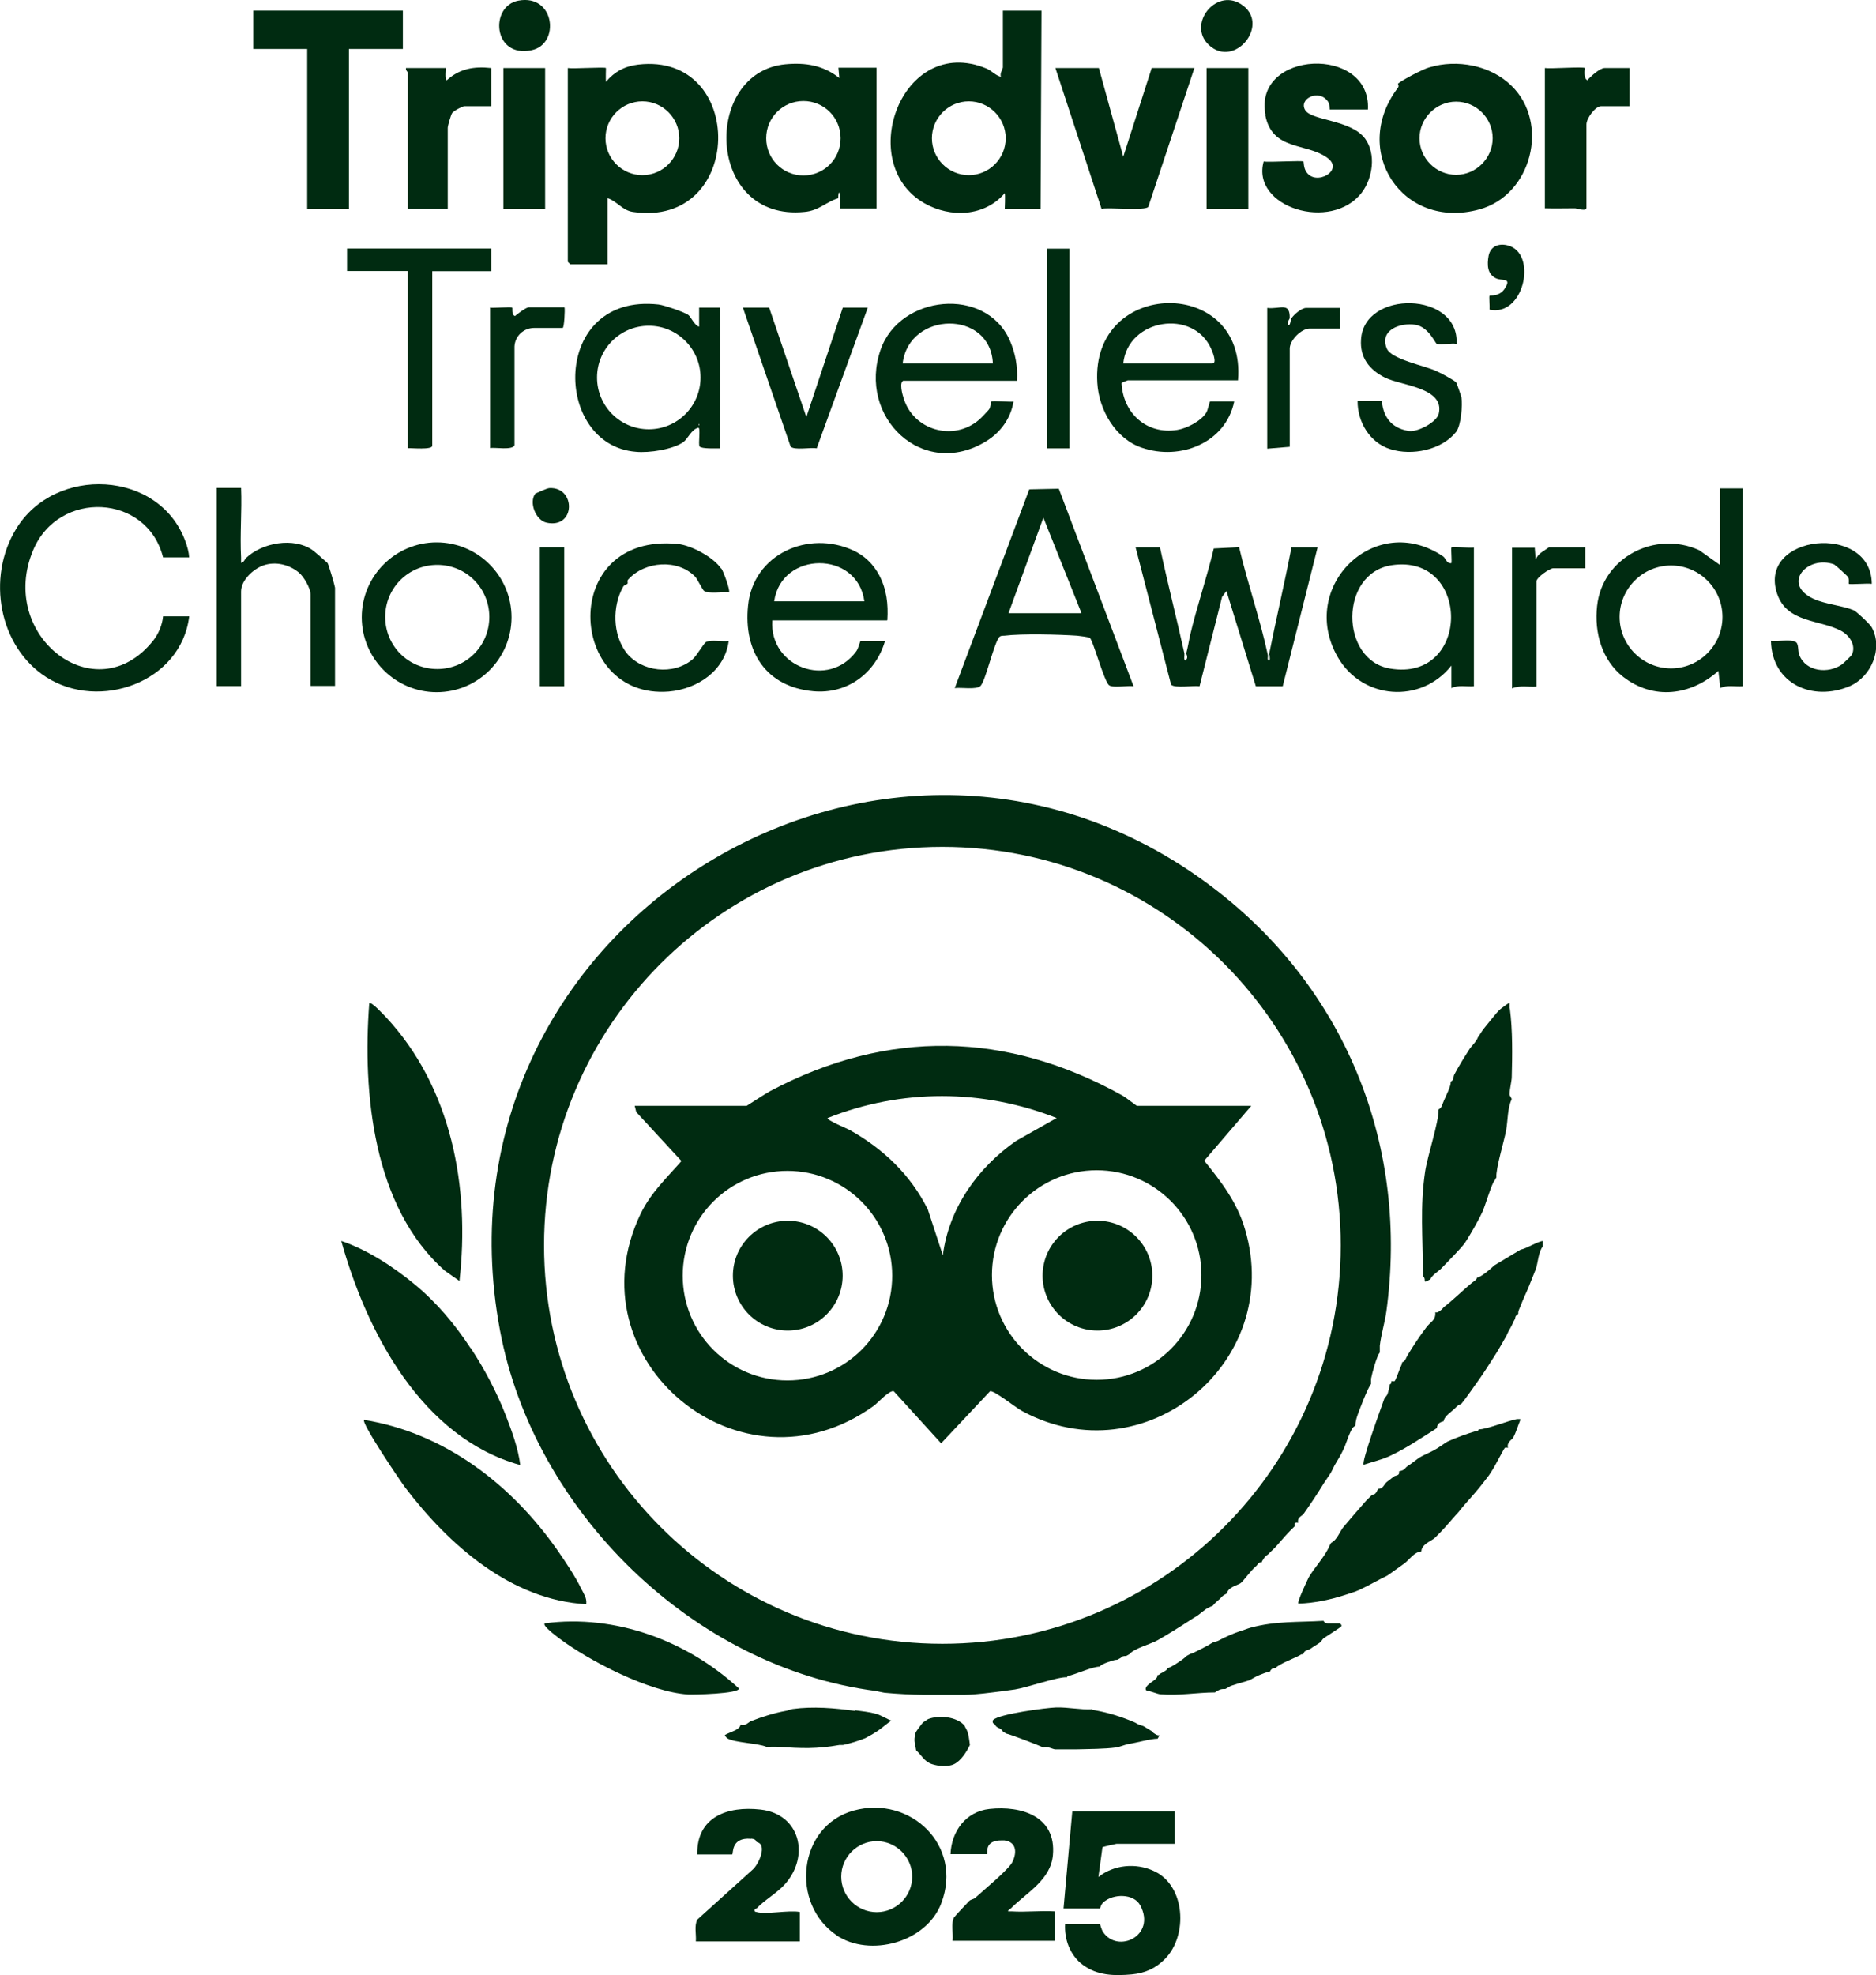 <?xml version="1.0" encoding="UTF-8"?>
<svg id="Layer_2" data-name="Layer 2" xmlns="http://www.w3.org/2000/svg" width="120" height="126.3" viewBox="0 0 120 126.3">
  <defs>
    <style>
      .cls-1 {
        fill: #002b11;
        stroke-width: 0px;
      }
    </style>
  </defs>
  <g id="Layer_2-2" data-name="Layer 2">
    <g id="Capa_2" data-name="Capa 2">
      <g id="Capa_1-2" data-name="Capa 1-2">
        <g>
          <path class="cls-1" d="M88.39,25.66c.1,1,.6,1.68,1.62,1.88.56.18,1.9-.54,2.02-1.08.4-1.68-2.4-1.8-3.43-2.31s-1.62-1.3-1.54-2.44c.18-3.19,6.3-3.09,6.11.28-.36-.06-.92.08-1.26,0-.1-.02-.52-1.08-1.36-1.22-.96-.16-2.34.32-1.84,1.52.28.68,2.42,1.1,3.13,1.42.24.1,1.18.6,1.3.74.04.04.32.86.34.94.08.52-.02,1.82-.34,2.23-.92,1.16-2.83,1.54-4.21,1.1-1.3-.4-2.11-1.74-2.09-3.09h1.56l-.02.02h0s0,0,0,0Z"/>
          <path class="cls-1" d="M31.42,15.9v1.44h-3.77v11.16c0,.28-1.32.14-1.56.16v-11.33h-3.89v-1.44s9.22,0,9.22,0Z"/>
          <path class="cls-1" d="M49.2,19.67l2.38,7,2.33-7h1.6l-3.27,9c-.36-.08-1.46.14-1.67-.12l-3.05-8.88h1.67,0Z"/>
          <rect class="cls-1" x="66.96" y="15.9" width="1.44" height="12.77"/>
          <path class="cls-1" d="M31.32,19.67c.22.04,1.38-.06,1.44,0,.04.04-.06.46.18.54.16-.14.72-.56.88-.56h2.29c.04.16-.02,1.32-.12,1.32h-1.82c-.66,0-1.22.5-1.26,1.18v6.32c-.14.34-1.24.12-1.56.18v-9l-.02.02h0Z"/>
          <path class="cls-1" d="M82.61,20.35c.16-.24.64-.66.94-.66h2.17v1.32h-1.94c-.54,0-1.28.74-1.28,1.28v6.28l-1.44.12v-9c.82.1,1.46-.42,1.44.66,0,.04-.26.34-.06.44.1,0,.12-.36.16-.44h.02,0Z"/>
          <path class="cls-1" d="M95.28,19.79c.02-.16-.04-.86,0-.88.04-.04.66.08,1-.5.42-.68-.2-.42-.6-.62-.56-.28-.56-.88-.46-1.44.14-.68.78-.84,1.4-.6,1.68.68.82,4.51-1.34,4.05h0Z"/>
          <g>
            <path class="cls-1" d="M66.62.68l-.06,12.67h-2.29s.04-.88,0-1c-1.28,1.5-3.47,1.6-5.15.64-4.45-2.55-1.44-10.82,3.95-8.62.36.14.6.46.96.54-.1-.2.12-.5.12-.6V.68h2.46ZM64.33,8.84c0-1.3-1.06-2.36-2.36-2.36s-2.36,1.06-2.36,2.36,1.06,2.36,2.36,2.36,2.36-1.06,2.36-2.36Z"/>
            <path class="cls-1" d="M38.76,4.35s-.02.72,0,.88c.54-.64,1.2-1,2.06-1.1,6.94-.82,6.82,10.48-.34,9.42-.68-.1-1-.68-1.62-.88v4.23h-2.38l-.16-.16V4.35c.34.06,2.36-.08,2.44,0h0ZM43.45,8.84c0-1.3-1.06-2.36-2.36-2.36s-2.36,1.06-2.36,2.36,1.06,2.36,2.36,2.36,2.36-1.06,2.36-2.36Z"/>
            <polygon class="cls-1" points="25.77 .68 25.77 3.13 22.32 3.13 22.32 13.35 19.65 13.35 19.65 3.13 16.2 3.13 16.2 .68 25.77 .68"/>
            <path class="cls-1" d="M80.95,7.34c-.8-4.13,6.76-4.47,6.55-.34h-2.44s0-.32-.1-.48c-.56-.88-1.94-.2-1.46.54.44.66,2.95.6,3.83,1.82.7.98.48,2.5-.22,3.43-1.96,2.55-7.09.94-6.28-1.98.34.06,2.46-.08,2.55,0,.02.02,0,.4.18.66.6.94,2.46-.1,1.34-.9-1.34-.98-3.53-.42-3.97-2.75h.02,0Z"/>
            <path class="cls-1" d="M70.29,4.35l1.56,5.67,1.82-5.67h2.73l-2.95,8.88c-.22.26-2.48.02-2.99.12l-2.95-9h2.77,0Z"/>
            <path class="cls-1" d="M101.38,4.35s-.12.66.16.78c.2-.24.8-.78,1.1-.78h1.6v2.44h-1.82c-.38,0-.94.78-.94,1.16v5.33c0,.26-.56.06-.72.04-.64,0-1.3.02-1.94,0V4.35c.34.06,2.46-.1,2.55,0h.02Z"/>
            <path class="cls-1" d="M31.42,4.35v2.44h-1.72c-.12,0-.68.3-.78.44-.08.12-.28.82-.28.94v5.17h-2.55V4.63s-.16-.16-.12-.28h2.55s-.08.78.06.78c.82-.74,1.74-.9,2.83-.78h.02Z"/>
            <rect class="cls-1" x="32.2" y="4.35" width="2.67" height="9"/>
            <rect class="cls-1" x="77.18" y="4.35" width="2.67" height="9"/>
            <path class="cls-1" d="M33.16.04c2.34-.44,2.69,2.79.84,3.17-2.48.52-2.69-2.83-.84-3.17Z"/>
            <path class="cls-1" d="M77.32,2.87c-1.38-1.3.42-3.61,2.02-2.63,2.02,1.22-.34,4.21-2.02,2.63Z"/>
            <path class="cls-1" d="M53.63,12.67c-.8.24-1.24.8-2.17.88-6.32.64-6.55-8.94-1.22-9.44,1.28-.12,2.42.06,3.45.88l-.06-.66h2.44v9h-2.33v-.66c-.02-.48-.12-.48-.12,0h0ZM53.77,8.84c0-1.32-1.06-2.38-2.38-2.38s-2.38,1.06-2.38,2.38,1.06,2.38,2.38,2.38,2.38-1.06,2.38-2.38Z"/>
            <path class="cls-1" d="M96.69,5.49c2.44,2.38,1.3,6.98-2.06,7.9-4.95,1.36-8.26-3.77-5.21-7.78.08-.1,0-.24,0-.26.28-.24,1.62-.94,2-1.04,1.78-.54,3.93-.14,5.27,1.18ZM95.48,8.84c0-1.3-1.06-2.34-2.34-2.34s-2.34,1.06-2.34,2.34,1.06,2.34,2.34,2.34,2.34-1.06,2.34-2.34Z"/>
          </g>
          <path class="cls-1" d="M78.95,25.66c-.54,2.67-3.47,3.81-5.91,2.97-1.67-.56-2.75-2.4-2.85-4.15-.42-6.72,9.56-6.82,9-.16h-7.05s-.4.14-.4.18c.1,1.92,1.6,3.31,3.57,2.99.62-.1,1.54-.58,1.86-1.12.1-.18.2-.7.24-.7h1.56-.03ZM71.85,23.24h5.71c.3,0,0-.76-.08-.92-1.14-2.61-5.33-1.94-5.63.92h0Z"/>
          <path class="cls-1" d="M57.8,24.34c-.3.08-.08.88,0,1.12.62,2.06,3.19,2.79,4.83,1.38.08-.06.64-.64.66-.7.08-.14.08-.44.12-.46.1-.08,1.18.04,1.42,0-.18,1.08-.82,1.96-1.74,2.53-4.07,2.5-8.26-1.54-6.76-5.85,1.22-3.51,6.72-4.07,8.26-.6.36.82.52,1.7.46,2.59h-7.28.02,0ZM63.51,23.24c-.16-3.45-5.37-3.35-5.77,0h5.77Z"/>
          <g>
            <path class="cls-1" d="M75.15,115.79v2.11h-3.73s-.86.18-.9.22l-.26,1.9c.98-.78,2.4-.92,3.55-.38,2.02.92,2.19,4.11.72,5.61-.58.6-1.28.92-2.13,1-1.14.1-2.21.08-3.15-.62-.8-.6-1.18-1.62-1.12-2.61h2.23s.1.38.2.52c.94,1.4,3.41.24,2.38-1.7-.42-.78-1.74-.76-2.36-.2-.18.16-.2.4-.22.4h-2.33l.56-6.21h6.55v-.04h0Z"/>
            <path class="cls-1" d="M53.52,123.75c-2.99-2-2.5-7,1.1-7.98,3.61-.98,7,2.23,5.59,5.93-.94,2.5-4.57,3.49-6.72,2.04h.02ZM58.35,120c0-1.24-1.02-2.27-2.27-2.27s-2.27,1.02-2.27,2.27,1.02,2.27,2.27,2.27,2.27-1.02,2.27-2.27Z"/>
            <path class="cls-1" d="M64.71,122s-.28.16-.22.22h.22c.9.06,1.86-.06,2.77,0v1.88h-6.55c.06-.46-.12-1.1.1-1.5.04-.06.84-.92.96-1.04.1-.1.28-.12.36-.18.52-.48,2.21-1.86,2.42-2.34.3-.64.22-1.26-.52-1.36h-.12c-1.24-.04-.92.88-1,.88h-2.33c.06-1.46.98-2.73,2.5-2.89,2.06-.22,4.27.48,4.05,2.95-.14,1.58-1.65,2.38-2.67,3.39h.02Z"/>
            <path class="cls-1" d="M48.05,117.58c-1.34-.12-1.12,1-1.22,1h-2.23c-.04-2.4,1.92-3.11,4.05-2.87,2.53.28,3.17,2.97,1.56,4.77-.52.58-1.32,1.02-1.82,1.56,0,0-.1,0-.12.06-.02.12,0,.14.12.16.58.18,2.09-.14,2.77,0v1.88h-6.65c.04-.44-.12-1,.1-1.4l3.51-3.17c.4-.32,1-1.65.28-1.78-.06-.16-.16-.2-.34-.22h0Z"/>
          </g>
          <g>
            <path class="cls-1" d="M12.1,39.43c-.52,4.19-5.73,6.05-9.14,3.87-3.03-1.94-3.83-6.35-1.94-9.46,2.48-4.11,9.18-3.79,10.84.78.12.32.22.68.24,1.02h-1.67c-1.02-4.07-6.67-4.33-8.3-.48-2.33,5.47,3.99,10.44,7.68,5.79.32-.4.58-1.02.62-1.54h1.67v.02h0Z"/>
            <path class="cls-1" d="M46.15,36.36c.12.18.58,1.4.48,1.52-.38-.06-1.3.12-1.6-.1-.1-.08-.44-.78-.56-.9-1.12-1.16-3.23-1-4.29.18-.08.08,0,.22-.04.26-.04.06-.22.08-.28.2-.7,1.24-.68,3.05.2,4.21.98,1.24,3.01,1.46,4.23.44.3-.26.72-1.04.88-1.12.34-.16,1.04,0,1.44-.06-.24,1.9-2,3.07-3.83,3.23-6.51.52-7.05-10.18.56-9.44.88.08,2.31.86,2.79,1.58h.02,0Z"/>
            <path class="cls-1" d="M119.7,37.33c-.22-.04-1.4.06-1.44,0-.02-.02.04-.26-.04-.42-.02-.06-.82-.78-.9-.82-1.68-.62-3.41,1.24-1.3,2.21.76.34,1.9.44,2.55.72.16.06,1.06.9,1.16,1.1.74,1.36-.04,3.15-1.4,3.75-2.38,1.02-4.99-.14-5.05-2.89.44.06,1.16-.12,1.56.06.24.1.14.58.26.86.42,1.06,1.86,1.2,2.73.58.04-.02.6-.56.62-.6.3-.62-.16-1.26-.68-1.54-1.4-.74-3.45-.5-4.09-2.36-1.3-3.83,6.01-4.57,6.05-.66l-.02.02h0Z"/>
            <path class="cls-1" d="M98.17,35l.06.78c.18-.42.5-.52.84-.78h2.33v1.34h-2.06c-.2,0-1.06.58-1.06.84v6.72c-.52.04-1.06-.1-1.56.12v-9h1.44l.02-.02h0Z"/>
            <rect class="cls-1" x="34.53" y="35" width="1.56" height="8.88"/>
            <path class="cls-1" d="M34.23,31.57s.76-.36.92-.36c1.7-.08,1.68,2.63-.2,2.21-.68-.16-1.12-1.28-.72-1.84h0Z"/>
            <path class="cls-1" d="M15.76,35.66c1.02-.96,3.01-1.32,4.21-.5.1.06.94.8.98.84.06.06.48,1.5.48,1.58v6.28h-1.56v-5.83c0-.4-.44-1.18-.78-1.44-.62-.5-1.48-.7-2.23-.44-.64.22-1.44.94-1.44,1.67v6.05h-1.56v-12.67h1.56c.06,1.48-.08,2.97,0,4.45v.34c.18-.02.24-.24.34-.34v.02h0s0,0,0,0Z"/>
            <path class="cls-1" d="M81.17,41.88c.46-2.31,1-4.59,1.44-6.88h1.67l-2.23,8.88h-1.72l-1.88-6.09-.28.38-1.44,5.71c-.4-.06-1.58.14-1.82-.1l-2.27-8.78h1.56c.48,2.27,1.06,4.51,1.56,6.78.02.12-.06.44.06.44.24-.14.04-.42.06-.44.1-.38.16-.76.24-1.14.44-1.86,1.08-3.71,1.52-5.57l1.62-.08c.54,2.31,1.34,4.57,1.84,6.9.02.1-.06.3.06.34.12,0,.04-.24.06-.34h-.07,0Z"/>
            <path class="cls-1" d="M67.72,31.23l4.79,12.65c-.34-.06-1.32.12-1.56-.06-.32-.22-1.04-2.91-1.24-3.03-.08-.06-.66-.12-.8-.14-1.16-.08-3.55-.14-4.67,0-.16,0-.3,0-.38.18-.34.54-.82,2.69-1.14,3.03-.26.26-1.26.08-1.65.14l4.77-12.71,1.88-.04v-.02h0ZM69.18,39.21l-2.44-6.11-2.23,6.11h4.67Z"/>
            <path class="cls-1" d="M56.74,39.67h-7.34c-.2,2.99,3.61,4.39,5.37,1.98.14-.18.24-.66.28-.66h1.56c-.6,2.06-2.42,3.41-4.59,3.21-3.03-.28-4.47-2.55-4.17-5.47.32-3.29,3.85-4.87,6.74-3.53.72.34,1.26.86,1.65,1.58.48.92.58,1.84.52,2.87l-.02.02h0ZM55.29,38.45c-.44-3.27-5.31-3.23-5.77,0h5.77,0Z"/>
            <path class="cls-1" d="M111.48,31.21v12.67c-.48.04-1-.1-1.44.12l-.12-1.1c-1.78,1.58-4.15,1.88-6.09.38-1.36-1.06-1.86-2.83-1.67-4.53.34-3.11,3.71-4.85,6.53-3.57l1.32.94v-4.89h1.44l.02-.02h0ZM110.18,39.45c0-1.82-1.48-3.29-3.29-3.29s-3.29,1.48-3.29,3.29,1.48,3.29,3.29,3.29,3.29-1.48,3.29-3.29h0Z"/>
            <path class="cls-1" d="M32.72,39.47c0,2.65-2.15,4.79-4.79,4.79s-4.79-2.15-4.79-4.79,2.15-4.79,4.79-4.79,4.79,2.15,4.79,4.79ZM31.3,39.45c0-1.84-1.48-3.33-3.33-3.33s-3.33,1.48-3.33,3.33,1.48,3.33,3.33,3.33,3.33-1.48,3.33-3.33h0Z"/>
            <path class="cls-1" d="M94.28,43.88c-.48.04-1-.1-1.44.12v-1.44c-1.94,2.46-5.71,2.19-7.28-.56-2.55-4.47,2.38-9.36,6.74-6.43.2.14.22.48.54.44.04-.18-.04-.96,0-1,.06-.06,1.22.04,1.44,0v8.88h0ZM89.03,36.14c-3.37.5-3.33,6.07-.12,6.61,5.19.88,5.19-7.36.12-6.61Z"/>
          </g>
          <path class="cls-1" d="M46.07,28.67c-.24,0-1.2.04-1.32-.12-.1-.14.08-1.2-.08-1.2-.44.1-.68.72-.96.92-.7.48-2.19.7-3.03.62-5.35-.42-5.45-10.18,1.44-9.42.36.04,1.7.5,1.92.68.16.12.38.66.68.74v-1.22h1.34v9h0ZM44.81,24.14c0-1.82-1.48-3.31-3.31-3.31s-3.31,1.48-3.31,3.31,1.48,3.31,3.31,3.31,3.31-1.48,3.31-3.31ZM44.69,27.1v.12s.08-.08,0-.12Z"/>
          <g>
            <path class="cls-1" d="M29.39,81.91s-.84-.58-.94-.66c-4.59-4.05-5.27-11.39-4.83-17.1.12-.14.94.76,1.06.88,4.21,4.51,5.39,10.89,4.71,16.88h0Z"/>
            <path class="cls-1" d="M37.51,102.58c-4.81-.26-8.8-3.79-11.59-7.46-.3-.4-2.83-4.13-2.63-4.33,5.17.84,9.44,4.15,12.37,8.34.5.72,1.14,1.67,1.52,2.46.16.32.36.58.32.96v.02h0Z"/>
            <path class="cls-1" d="M30.11,86.2c.86,1.3,1.65,2.79,2.23,4.27.4,1.04.8,2.11.94,3.21-6.28-1.74-9.82-8.46-11.45-14.33,1.7.58,3.33,1.65,4.71,2.79s2.53,2.5,3.55,4.05l.02.02h0Z"/>
            <path class="cls-1" d="M34.84,103.8c4.53-.6,9.12,1.12,12.43,4.17,0,.34-2.93.4-3.27.38-2.46-.16-6.3-2.13-8.26-3.61-.12-.1-1.06-.78-.9-.94h0Z"/>
            <path class="cls-1" d="M84.69,103.68c.04.1.12.1.22.12h.78s.18.1.1.2c-.04.06-.92.62-1.1.74-.12.08-.18.24-.22.26-.18.14-.42.26-.66.44-.1.08-.4.06-.44.34h-.12c-.46.28-1.3.54-1.67.88-.16,0-.28.06-.34.22-.26.06-.42.12-.66.22-.22.08-.46.24-.66.34-.26.1-1.22.32-1.32.44l-.22.12h-.12c-.3,0-.5.22-.56.22-1.08,0-2.33.22-3.45.12-.2,0-.64-.22-.88-.22,0,0-.14-.06-.06-.22.16-.32.78-.5.72-.78.1,0,.16-.08.22-.12.08-.04.14-.06.22-.12.1-.06.18-.1.22-.22.18,0,1.12-.64,1.22-.78l.22-.12c.12,0,1.26-.6,1.32-.66l.22-.12c.12,0,.26-.06.36-.12.3-.16.86-.42,1.3-.56.22-.06.5-.18.66-.22,1.62-.44,3.05-.34,4.67-.44l.02.04h0Z"/>
            <path class="cls-1" d="M69.82,109.24c.04.12.14.1.22.12.88.16,1.72.42,2.55.78.08.04.14.08.22.12.12.06.26.08.34.12.08.04.42.26.56.34,0,0,.04.08.12.12.1.06.18.14.34.12l-.12.22c-.46,0-1.34.26-1.88.34-.2.04-.6.2-.78.22-.74.1-1.78.1-2.55.12h-1.34c-.14,0-.5-.22-.78-.12-.1-.08-2.21-.88-2.33-.88l-.22-.12c-.16-.26-.28-.2-.44-.34-.06-.04-.1-.2-.22-.22,0-.04-.04-.14.02-.2.36-.38,3.39-.78,4.03-.8.76-.02,1.58.16,2.29.12l-.02-.06h0Z"/>
            <path class="cls-1" d="M54.7,109.36c.4.06.88.1,1.32.22.36.1.78.38,1,.44-.3.2-.58.46-.88.66-.12.08-.44.28-.56.34-.08.04-.16.08-.22.12-.32.14-1.1.38-1.44.44h-.22c-1.44.26-2.44.22-3.89.12-.26-.02-.52,0-.78,0-.56-.24-2.02-.26-2.5-.54-.04-.02-.18-.18-.16-.22.34-.2.96-.32,1-.66.32.12.5-.16.66-.22.64-.26,1.54-.54,2.23-.66.14-.02.3-.1.44-.12,1.3-.18,2.71-.06,3.99.12l.02-.04h0Z"/>
            <path class="cls-1" d="M61.7,110.36s.08.16.12.22c.14.28.18.68.22,1-.2.42-.56,1-1,1.22-.4.2-1.02.14-1.44,0-.5-.18-.64-.56-1-.88-.06-.44-.18-.56-.04-1.1,0-.08.44-.64.48-.68.04-.02.32-.22.34-.22.68-.26,1.84-.16,2.33.44h0Z"/>
            <path class="cls-1" d="M98.68,79.37v.34c-.28.36-.3,1.04-.44,1.44-.14.36-.3.74-.44,1.1-.18.44-.4.88-.56,1.32-.06.14-.14.28-.12.44-.26.18-.16.22-.22.34-.12.2-.14.3-.22.44-.04.08-.08.16-.12.22-.1.16-.16.34-.22.44-.24.42-.52.92-.78,1.32-.06.08-.14.22-.22.34-.2.32-.44.68-.66,1-.32.44-.9,1.3-1.22,1.67,0,0-.16.02-.34.22-.26.28-.72.52-.78.88-.5.12-.38.4-.44.44-.22.16-.88.56-1.22.78-.52.34-1.22.74-1.78,1-.52.24-1.12.38-1.67.56-.16-.18,1.14-3.71,1.32-4.23.02-.06.18-.18.22-.34s.12-.38.12-.56c.1-.02.1-.12.12-.22.04,0,.14.04.2,0s.3-.72.36-.86c.04-.1.1-.18.12-.34.22-.08.24-.28.34-.44.36-.6.76-1.2,1.18-1.76.28-.4.64-.46.6-1,.16.04.22-.04.34-.12.12-.08.16-.18.22-.22.34-.26.46-.38.78-.66.34-.3.66-.6,1-.88.12-.1.28-.16.34-.34.22,0,.92-.6,1.1-.78l1.67-1c.46-.1,1.06-.52,1.44-.56l-.02.02h0Z"/>
            <path class="cls-1" d="M97.24,90.82c-.14.34-.28.8-.44,1.1-.08.14-.44.3-.34.66-.06,0-.14-.04-.2,0-.08.08-.66,1.22-.8,1.42-.08.12-.16.24-.22.34-.1.14-.24.3-.34.44-.34.46-.84,1-1.22,1.44-.2.22-.34.44-.56.66-.4.46-.9,1.04-1.32,1.44-.2.2-.88.42-.88.88-.5.06-.74.52-1.1.78-.32.22-.82.6-1.1.78-.1.06-.3.14-.44.22-.42.22-1.14.62-1.56.78-.16.06-.48.16-.66.22-.92.3-2.02.54-3.01.56-.1-.08.56-1.46.66-1.67.34-.6,1.06-1.36,1.32-2,.02-.06.08-.14.12-.22.38-.18.56-.74.78-1,.4-.48,1.04-1.22,1.44-1.67l.34-.34c.16-.16.22.06.44-.44.32.02.4-.32.56-.44.1-.08.3-.22.44-.34.14-.1.4-.04.34-.34.42-.08.36-.22.56-.34.28-.18.56-.42.78-.56s.64-.3.88-.44c.28-.14.7-.46.88-.56.46-.22,1.3-.52,1.78-.66.08-.02.18,0,.22-.12.5,0,1.82-.54,2.44-.66h.22l-.02.06h0s0,0,0,0Z"/>
            <path class="cls-1" d="M96.58,64.5c.18,1.36.16,2.99.12,4.39,0,.24-.2,1.06-.12,1.16l.12.22c-.28.62-.24,1.32-.36,2.02-.12.64-.68,2.5-.62,2.99l-.12.22c-.16.1-.62,1.68-.78,2-.08.18-.24.48-.34.66-.12.24-.66,1.16-.78,1.32-.24.34-1.08,1.18-1.44,1.56l-.12.12c-.22.2-.52.36-.66.66-.06,0-.28.18-.34.12-.02-.02.04-.22-.12-.34v-.22c0-2.27-.2-4.17.14-6.47.16-1.04.88-3.17.86-3.97.22-.1.24-.36.34-.56.14-.34.44-.88.44-1.22.2-.08.16-.32.22-.44.26-.5.68-1.18,1-1.67.08-.12.3-.34.44-.56.04-.06.06-.16.12-.22.08-.12.16-.24.22-.34.12-.18.3-.38.44-.56.18-.22.48-.6.66-.78.08-.08.34-.26.44-.34.06-.04.2-.14.22-.12v.34l.02.02h0s0,0,0,0Z"/>
            <g>
              <path class="cls-1" d="M56.05,108.13c-11.72-1.5-21.91-11.51-24.07-23.07-4.89-26.12,25.14-44.38,46-28,8.2,6.43,12.13,16.32,10.7,26.8-.1.72-.34,1.48-.42,2.19v.44c-.18.16-.5,1.34-.56,1.67v.34c-.16.12-.86,1.9-.94,2.23-.04.16-.06.28-.06.44-.2.08-.26.28-.34.44-.16.34-.28.78-.44,1.1-.14.3-.38.7-.56,1-.08.16-.16.34-.22.44-.1.18-.3.44-.44.66-.4.66-.88,1.38-1.32,2-.1.14-.42.2-.34.56-.34-.06-.18.18-.22.22-.46.44-.78.82-1.22,1.32-.12.14-.32.3-.44.44-.1.1-.22.12-.34.34-.04.08-.08.08-.12.22-.22-.04-.24.14-.34.22-.42.36-.76.9-1,1.1-.14.12-.8.24-.88.66-.4.2-.32.26-.56.44-.2.16-.32.32-.34.34s-.22.08-.44.22c-.16.12-.32.24-.44.34-.1.08-.22.16-.34.22-.74.48-1.58,1.02-2.33,1.44-.42.24-1.5.52-1.78.88l-.22.12c-.14,0-.24,0-.34.12l-.22.12c-.22,0-.56.14-.78.22-.12.06-.26.1-.34.22-.44,0-1.38.42-1.88.56-.08.02-.18,0-.22.12-.58-.04-2.55.66-3.33.78-.28.04-.62.08-.88.12-.64.08-1.68.22-2.29.22h-2.77c-.58,0-1.68-.06-2.29-.12-.14,0-.44-.08-.66-.12l.04-.02h0ZM85.76,79.63c0-14.07-11.41-25.48-25.48-25.48s-25.48,11.41-25.48,25.48,11.41,25.48,25.48,25.48,25.48-11.41,25.48-25.48Z"/>
              <g>
                <path class="cls-1" d="M80.04,70.71l-3.01,3.51c1.1,1.36,2.11,2.67,2.61,4.39,2.53,8.54-6.47,15.85-14.27,11.61-.38-.2-1.8-1.34-2.04-1.26l-3.13,3.33-3.03-3.33c-.28-.08-1,.72-1.26.92-8.52,6.17-19.42-2.93-14.93-12.27.66-1.36,1.65-2.27,2.61-3.37l-2.89-3.13-.1-.4h7.16s1.24-.8,1.5-.94c7.52-3.99,15.17-3.83,22.57.3.18.1.86.64.9.64h7.32ZM67.59,71.49c-4.73-1.86-9.92-1.88-14.65,0-.1.12,1.26.68,1.4.76,2.15,1.2,3.91,2.87,5.01,5.09l.96,2.93c.38-3.01,2.23-5.61,4.69-7.32l2.59-1.46h0ZM76.85,81.53c0-3.69-2.99-6.7-6.7-6.7s-6.7,3.01-6.7,6.7,2.99,6.7,6.7,6.7,6.7-3.01,6.7-6.7ZM57.07,81.57c0-3.69-2.99-6.7-6.7-6.7s-6.7,2.99-6.7,6.7,2.99,6.7,6.7,6.7,6.7-2.99,6.7-6.7Z"/>
                <circle class="cls-1" cx="70.2" cy="81.57" r="3.51"/>
                <circle class="cls-1" cx="50.39" cy="81.57" r="3.51"/>
              </g>
            </g>
          </g>
        </g>
      </g>
    </g>
  </g>
</svg>